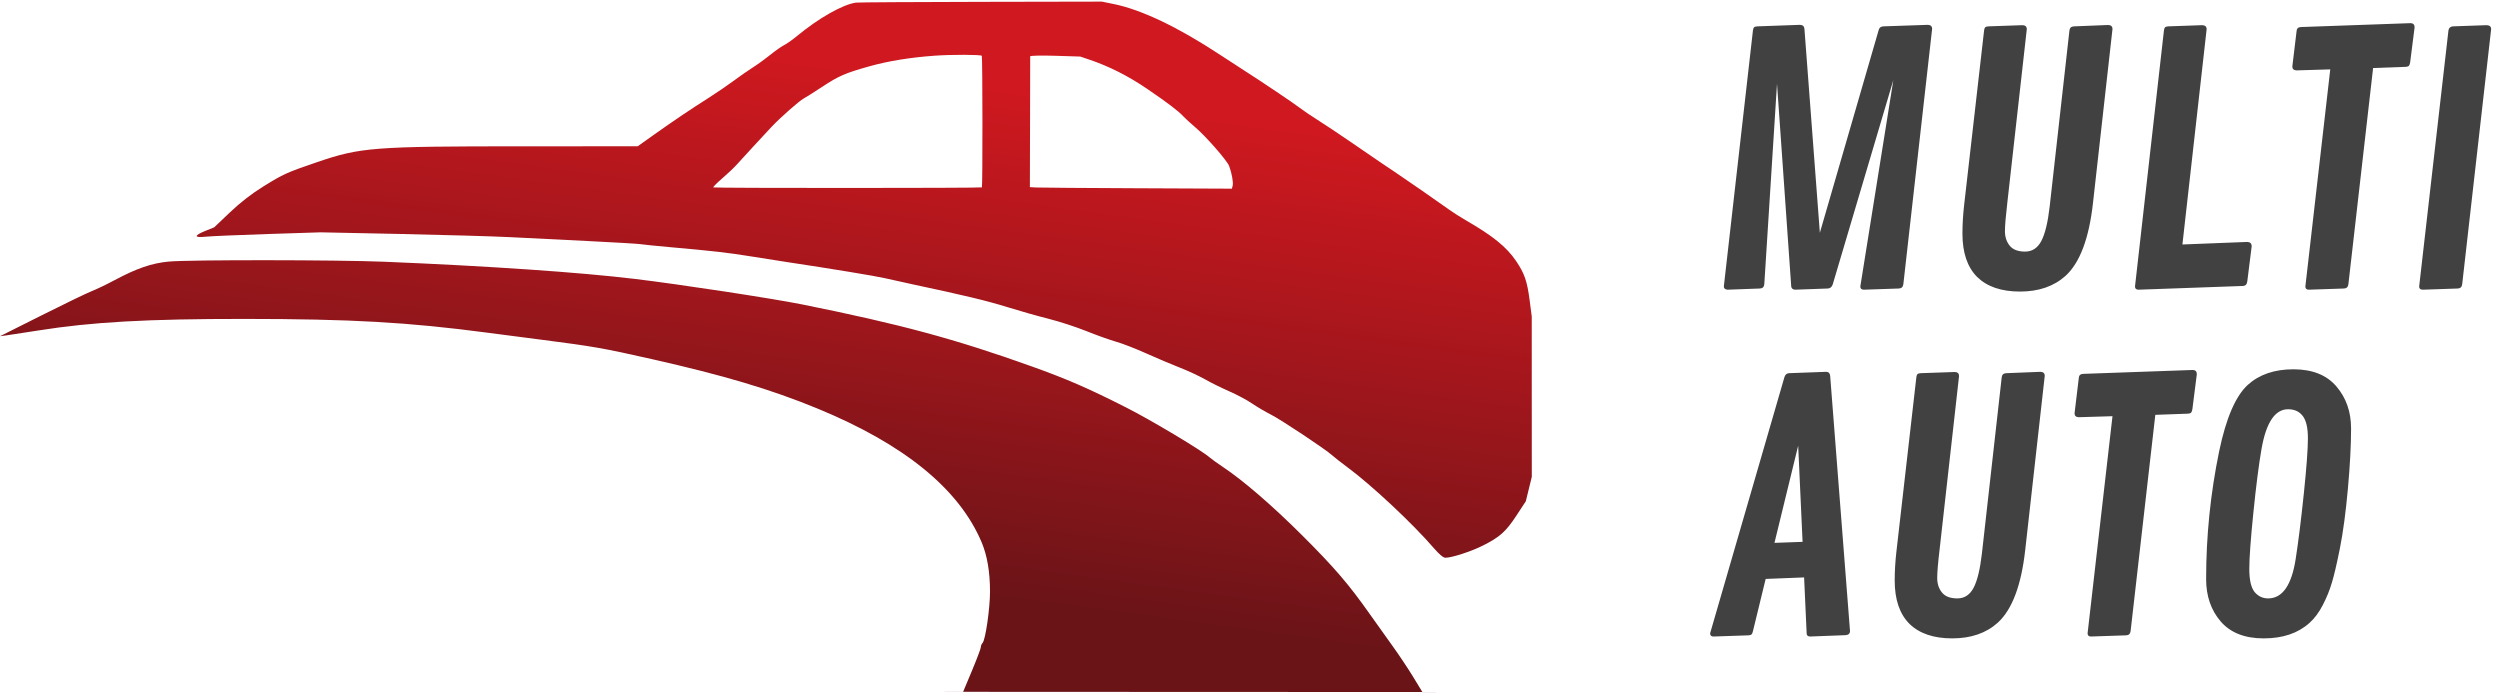 <svg width="173" height="48" viewBox="0 0 173 48" fill="none" xmlns="http://www.w3.org/2000/svg">
<g clip-path="url(#clip0_2985_126)">
<path fill-rule="evenodd" clip-rule="evenodd" d="M66.65 47.869L67.263 46.404C67.6 45.599 67.876 44.866 67.876 44.775C67.876 44.684 67.928 44.558 67.992 44.494C68.192 44.294 68.509 42.112 68.509 40.942C68.508 39.576 68.317 38.448 67.931 37.531C66.371 33.831 62.574 30.74 56.547 28.262C53.342 26.944 50.109 25.98 45.109 24.851C41.725 24.087 41.089 23.975 37.477 23.51C36.337 23.364 34.661 23.145 33.752 23.025C28.234 22.296 24.298 22.072 16.902 22.069C10.191 22.066 6.351 22.281 2.666 22.867C1.728 23.016 0.744 23.167 0.48 23.202L0 23.266L2.879 21.822C4.463 21.027 6.022 20.274 6.345 20.148C6.668 20.023 7.387 19.677 7.945 19.379C9.474 18.564 10.501 18.212 11.677 18.101C13.085 17.969 23.311 17.977 26.607 18.113C33.812 18.41 40.141 18.844 43.936 19.302C47.068 19.679 53.443 20.651 55.506 21.066C62.29 22.431 66.092 23.457 71.395 25.355C73.832 26.227 75.322 26.876 77.954 28.21C79.684 29.087 83.172 31.175 83.712 31.657C83.83 31.761 84.237 32.055 84.619 32.309C86.039 33.256 88.036 34.979 90.113 37.049C92.294 39.223 93.343 40.441 94.747 42.435C95.18 43.051 95.898 44.057 96.342 44.671C96.786 45.285 97.437 46.26 97.789 46.838L98.429 47.889C109.021 47.889 56.057 47.876 66.65 47.869ZM59.238 0.181C58.319 0.306 56.645 1.255 55.133 2.509C54.84 2.752 54.445 3.029 54.255 3.126C54.066 3.222 53.646 3.517 53.322 3.781C52.998 4.045 52.457 4.437 52.12 4.652C51.783 4.866 51.171 5.292 50.761 5.597C50.35 5.902 49.582 6.427 49.054 6.762C47.761 7.584 46.614 8.356 45.257 9.32L44.127 10.123L36.086 10.125C25.848 10.127 24.947 10.196 21.968 11.212C19.833 11.94 19.622 12.035 18.213 12.909C17.406 13.41 16.635 14.008 15.911 14.696L14.823 15.73L14.21 15.978C13.407 16.303 13.413 16.464 14.223 16.38C14.568 16.343 16.499 16.261 18.515 16.195L22.181 16.077L27.673 16.19C30.694 16.253 34.125 16.352 35.298 16.411C36.471 16.471 38.918 16.593 40.736 16.683C42.555 16.773 44.162 16.869 44.309 16.895C44.456 16.922 45.391 17.016 46.388 17.105C49.342 17.367 50.356 17.483 51.987 17.745C52.837 17.882 53.893 18.048 54.333 18.115C57.565 18.603 60.594 19.101 61.217 19.247C61.625 19.342 62.486 19.532 63.131 19.67C66.741 20.439 68.3 20.814 69.689 21.247C70.54 21.512 71.83 21.877 72.557 22.059C73.284 22.241 74.46 22.624 75.17 22.909C75.88 23.195 76.806 23.525 77.228 23.644C77.649 23.762 78.585 24.125 79.307 24.45C80.029 24.775 81.076 25.218 81.633 25.435C82.19 25.651 82.982 26.019 83.392 26.252C83.803 26.485 84.561 26.86 85.078 27.085C85.594 27.31 86.296 27.685 86.637 27.918C86.979 28.151 87.564 28.496 87.938 28.685C88.654 29.046 91.735 31.093 92.19 31.51C92.337 31.644 92.803 32.01 93.227 32.322C94.91 33.565 97.756 36.227 99.22 37.929C99.588 38.357 99.875 38.596 100.02 38.596C100.465 38.596 101.816 38.157 102.621 37.751C103.793 37.161 104.209 36.787 104.94 35.672L105.586 34.687L105.793 33.842L106 32.997L105.998 27.452L105.997 21.907L105.852 20.787C105.681 19.46 105.493 18.916 104.91 18.058C104.25 17.086 103.306 16.322 101.421 15.235C101.059 15.026 100.549 14.701 100.289 14.513C99.634 14.04 97.083 12.272 96.493 11.882C95.925 11.507 95.536 11.242 93.489 9.838C92.648 9.261 91.593 8.558 91.142 8.276C90.692 7.993 90.156 7.63 89.951 7.468C89.59 7.185 87.225 5.594 86.227 4.962C85.958 4.792 85.139 4.259 84.405 3.777C81.488 1.86 78.977 0.665 77.047 0.274L76.248 0.112L67.876 0.128C63.272 0.137 59.385 0.161 59.238 0.181ZM64.677 3.854C62.98 3.976 61.445 4.227 60.145 4.593C58.482 5.061 58.037 5.255 56.892 6.01C56.335 6.377 55.759 6.741 55.613 6.818C55.313 6.975 53.986 8.146 53.391 8.779C52.906 9.294 51.407 10.92 50.965 11.411C50.784 11.612 50.338 12.033 49.973 12.348C49.608 12.663 49.332 12.942 49.359 12.969C49.411 13.021 67.895 13.019 67.948 12.966C68.001 12.913 67.995 3.914 67.941 3.861C67.854 3.774 65.848 3.77 64.677 3.854ZM71.289 3.899C71.289 3.949 71.284 6.007 71.279 8.47L71.268 12.949L71.678 12.974C71.904 12.988 75.049 13.012 78.668 13.027L85.248 13.056L85.302 12.847C85.358 12.633 85.236 11.957 85.055 11.482C84.913 11.108 83.442 9.428 82.715 8.81C82.384 8.528 82.017 8.192 81.899 8.064C81.552 7.684 80.811 7.121 79.373 6.142C78.07 5.256 76.747 4.587 75.394 4.13L74.754 3.914L73.022 3.86C72.069 3.83 71.289 3.848 71.289 3.899Z" fill="url(#paint0_linear_2985_126)"/>
<path d="M123.953 19.824L122.969 5.797L122.09 19.66C122.074 19.855 121.973 19.957 121.785 19.965L119.547 20.047C119.375 20.031 119.289 19.957 119.289 19.824L121.305 2.094C121.32 2 121.344 1.934 121.375 1.895C121.414 1.855 121.492 1.832 121.609 1.824L124.562 1.719C124.75 1.727 124.852 1.82 124.867 2L125.934 16.109L130 2.094C130.039 1.922 130.148 1.832 130.328 1.824L133.41 1.719C133.605 1.727 133.703 1.82 133.703 2L131.711 19.672C131.688 19.859 131.582 19.957 131.395 19.965L128.98 20.047C128.816 20.047 128.734 19.973 128.734 19.824L131.02 5.539L126.824 19.684C126.762 19.863 126.648 19.957 126.484 19.965L124.211 20.047C124.055 20.031 123.969 19.957 123.953 19.824ZM140.254 2.023L138.906 14.035C138.797 14.957 138.742 15.613 138.742 16.004C138.742 16.395 138.852 16.727 139.07 17C139.289 17.273 139.645 17.41 140.137 17.41C140.629 17.41 141.004 17.164 141.262 16.672C141.52 16.18 141.711 15.391 141.836 14.305L143.207 2.094C143.23 1.922 143.336 1.832 143.523 1.824L145.891 1.73C146.086 1.738 146.184 1.832 146.184 2.012L144.836 14.035C144.562 16.496 143.93 18.18 142.938 19.086C142.133 19.812 141.082 20.176 139.785 20.176C138.496 20.176 137.508 19.84 136.82 19.168C136.141 18.488 135.801 17.488 135.801 16.168C135.801 15.535 135.84 14.875 135.918 14.188L137.301 2.094C137.316 1.992 137.34 1.926 137.371 1.895C137.41 1.855 137.484 1.832 137.594 1.824L139.961 1.742C140.156 1.75 140.254 1.844 140.254 2.023ZM152.699 2.023L151.023 16.918L155.512 16.742C155.715 16.75 155.816 16.852 155.816 17.047L155.512 19.473C155.488 19.676 155.387 19.781 155.207 19.789L147.988 20.047C147.824 20.047 147.742 19.973 147.742 19.824L149.746 2.094C149.762 2 149.785 1.934 149.816 1.895C149.855 1.855 149.93 1.832 150.039 1.824L152.395 1.742C152.598 1.75 152.699 1.844 152.699 2.023ZM159.227 1.871L166.82 1.602C167 1.609 167.09 1.707 167.09 1.895L166.785 4.297C166.77 4.414 166.742 4.496 166.703 4.543C166.672 4.59 166.602 4.617 166.492 4.625L164.219 4.707L162.508 19.672C162.484 19.859 162.383 19.957 162.203 19.965L159.766 20.047C159.609 20.047 159.531 19.973 159.531 19.824L161.254 4.801L158.922 4.871C158.727 4.863 158.629 4.773 158.629 4.602L158.922 2.164C158.93 1.977 159.031 1.879 159.227 1.871ZM172.387 2.023L170.383 19.672C170.359 19.859 170.258 19.957 170.078 19.965L167.664 20.047C167.492 20.047 167.406 19.973 167.406 19.824L169.434 2.094C169.465 1.93 169.566 1.84 169.738 1.824L172.082 1.742C172.285 1.75 172.387 1.844 172.387 2.023ZM126.648 26.012L128.02 43.66C128.02 43.84 127.918 43.938 127.715 43.953L125.266 44.047C125.102 44.047 125.02 43.973 125.02 43.824L124.844 39.957L122.184 40.062L121.305 43.672C121.281 43.781 121.25 43.855 121.211 43.895C121.172 43.934 121.102 43.957 121 43.965L118.574 44.047C118.418 44.047 118.34 43.973 118.34 43.824L123.484 26.094C123.539 25.922 123.645 25.832 123.801 25.824L126.379 25.73C126.543 25.738 126.633 25.832 126.648 26.012ZM124.434 30.84L122.793 37.566L124.738 37.496L124.434 30.84ZM135.566 26.023L134.219 38.035C134.109 38.957 134.055 39.613 134.055 40.004C134.055 40.395 134.164 40.727 134.383 41C134.602 41.273 134.957 41.41 135.449 41.41C135.941 41.41 136.316 41.164 136.574 40.672C136.832 40.18 137.023 39.391 137.148 38.305L138.52 26.094C138.543 25.922 138.648 25.832 138.836 25.824L141.203 25.73C141.398 25.738 141.496 25.832 141.496 26.012L140.148 38.035C139.875 40.496 139.242 42.18 138.25 43.086C137.445 43.812 136.395 44.176 135.098 44.176C133.809 44.176 132.82 43.84 132.133 43.168C131.453 42.488 131.113 41.488 131.113 40.168C131.113 39.535 131.152 38.875 131.23 38.188L132.613 26.094C132.629 25.992 132.652 25.926 132.684 25.895C132.723 25.855 132.797 25.832 132.906 25.824L135.273 25.742C135.469 25.75 135.566 25.844 135.566 26.023ZM144.156 25.871L151.75 25.602C151.93 25.609 152.02 25.707 152.02 25.895L151.715 28.297C151.699 28.414 151.672 28.496 151.633 28.543C151.602 28.59 151.531 28.617 151.422 28.625L149.148 28.707L147.438 43.672C147.414 43.859 147.312 43.957 147.133 43.965L144.695 44.047C144.539 44.047 144.461 43.973 144.461 43.824L146.184 28.801L143.852 28.871C143.656 28.863 143.559 28.773 143.559 28.602L143.852 26.164C143.859 25.977 143.961 25.879 144.156 25.871ZM156.648 44.176C155.336 44.176 154.344 43.785 153.672 43.004C153 42.223 152.664 41.246 152.664 40.074C152.664 37.09 152.965 34.141 153.566 31.227C154.043 28.938 154.703 27.406 155.547 26.633C156.344 25.914 157.395 25.555 158.699 25.555C160.012 25.555 161.004 25.949 161.676 26.738C162.355 27.527 162.695 28.5 162.695 29.656C162.695 30.805 162.621 32.199 162.473 33.84C162.324 35.473 162.141 36.84 161.922 37.941C161.703 39.035 161.516 39.836 161.359 40.344C161.211 40.844 161.004 41.352 160.738 41.867C160.473 42.383 160.164 42.797 159.812 43.109C159.023 43.82 157.969 44.176 156.648 44.176ZM156.953 41.41C157.945 41.41 158.582 40.496 158.863 38.668C159.051 37.457 159.238 35.949 159.426 34.145C159.613 32.34 159.707 31.07 159.707 30.336C159.707 29.602 159.586 29.082 159.344 28.777C159.109 28.473 158.773 28.32 158.336 28.32C157.43 28.32 156.816 29.238 156.496 31.074C156.309 32.152 156.121 33.617 155.934 35.469C155.746 37.312 155.652 38.613 155.652 39.371C155.652 40.129 155.773 40.66 156.016 40.965C156.266 41.262 156.578 41.41 156.953 41.41Z" fill="#414141"/>
</g>
<defs>
<linearGradient id="paint0_linear_2985_126" x1="47.495" y1="3.271" x2="42.717" y2="38.056" gradientUnits="userSpaceOnUse">
<stop stop-color="#CF181F"/>
<stop offset="1" stop-color="#6A1418"/>
</linearGradient>
<clipPath id="clip0_2985_126">
<rect width="173" height="48" fill="white"/>
</clipPath>
</defs>
</svg>

